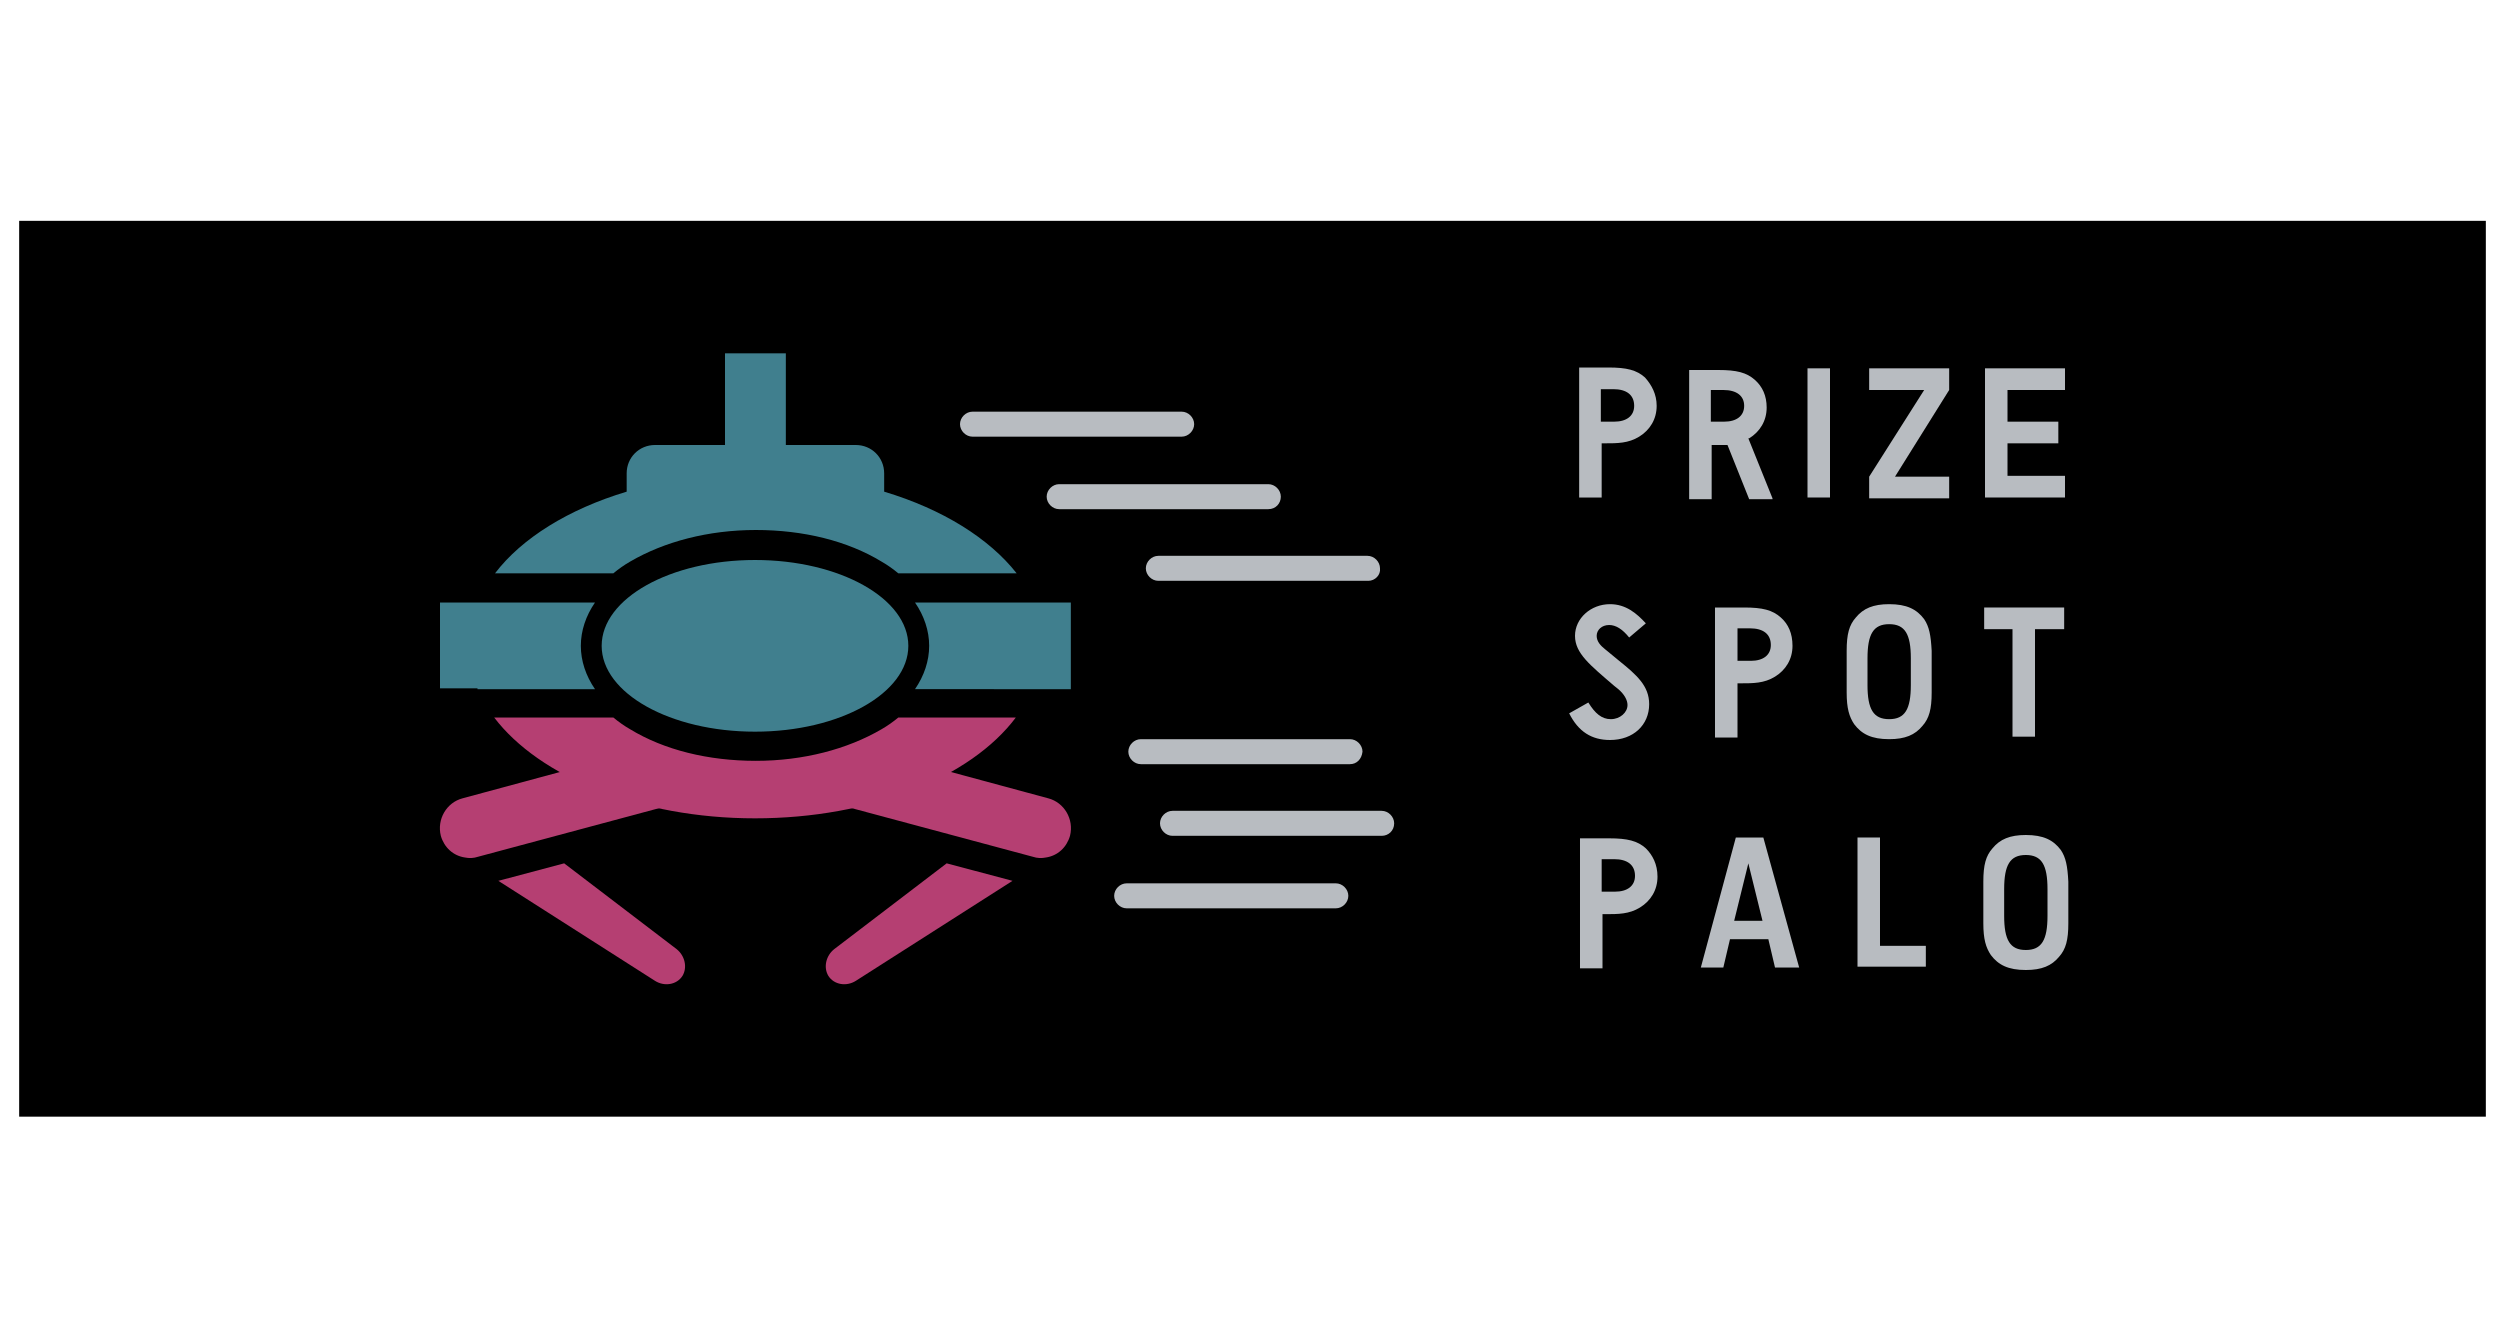 <?xml version="1.0" encoding="utf-8"?>
<!-- Generator: Adobe Illustrator 26.4.1, SVG Export Plug-In . SVG Version: 6.00 Build 0)  -->
<svg version="1.1" id="logo_palo" xmlns="http://www.w3.org/2000/svg" xmlns:xlink="http://www.w3.org/1999/xlink" x="0px" y="0px"
	 viewBox="0 0 300 158" style="enable-background:new 0 0 300 158;" xml:space="preserve">
<style type="text/css">
	.st0{fill:#B53F72;}
	.st1{fill:#407F8E;}
	.st2{fill:#B8BCC1;}
</style>
<g>
	<rect x="2.3" y="26.5" width="296" height="107.5"/>
	<g>
		<g>
			<g>
				<g>
					<path class="st0" d="M74,90.8l-18.5,5c-1.9,0.5-3.1,2.5-2.6,4.5c0.4,1.4,1.5,2.4,2.9,2.6c0.5,0.1,1,0.1,1.6-0.1l28.7-7.7
						L74,90.8z"/>
					<path class="st0" d="M81.2,113.9l-13.5-10.3l-7.9,2.1l18.8,12c1.1,0.7,2.6,0.5,3.3-0.6v0C82.5,116.1,82.2,114.7,81.2,113.9z"/>
				</g>
				<g>
					<path class="st0" d="M107.3,90.8l18.5,5c1.9,0.5,3.1,2.5,2.6,4.5c-0.4,1.4-1.5,2.4-2.9,2.6c-0.5,0.1-1,0.1-1.6-0.1l-28.7-7.7
						L107.3,90.8z"/>
					<path class="st0" d="M100.1,113.9l13.5-10.3l7.9,2.1l-18.8,12c-1.1,0.7-2.6,0.5-3.3-0.6v0C98.8,116.1,99.1,114.7,100.1,113.9z"
						/>
				</g>
				<ellipse class="st1" cx="90.6" cy="77.5" rx="18.4" ry="10.3"/>
				<path class="st1" d="M57.3,82.7h14.1c-1.1-1.6-1.7-3.4-1.7-5.2c0-1.8,0.6-3.6,1.7-5.2H57.3h-4.5v10.3H57.3z"/>
				<path class="st1" d="M124,82.7h4.5V72.3l-18.7,0c1.1,1.6,1.7,3.4,1.7,5.2c0,1.8-0.6,3.6-1.7,5.2H124z"/>
				<path class="st0" d="M107.8,86.1c-0.6,0.5-1.3,1-2,1.4c-4.1,2.4-9.4,3.8-15.1,3.8s-11-1.3-15.1-3.8c-0.7-0.4-1.4-0.9-2-1.4H59.3
					c5.4,7.1,17.4,12.1,31.3,12.1s25.9-4.9,31.3-12.1L107.8,86.1z"/>
				<path class="st1" d="M106.1,59v-2.2c0-1.9-1.5-3.4-3.4-3.4h-8.4v-11H87v11h-8.4c-1.9,0-3.4,1.5-3.4,3.4V59
					c-7,2.1-12.6,5.6-15.8,9.8h14.2c0.6-0.5,1.3-1,2-1.4c4.1-2.4,9.4-3.8,15.1-3.8c5.7,0,11,1.3,15.1,3.8c0.7,0.4,1.4,0.9,2,1.4
					l14.2,0C118.7,64.6,113.1,61.1,106.1,59z"/>
			</g>
			<g>
				<path class="st2" d="M164.2,69.7H139c-0.8,0-1.5-0.7-1.5-1.5c0-0.8,0.7-1.5,1.5-1.5h25.1c0.8,0,1.5,0.7,1.5,1.5
					C165.7,69,165,69.7,164.2,69.7z"/>
				<path class="st2" d="M162,91.7h-25.1c-0.8,0-1.5-0.7-1.5-1.5c0-0.8,0.7-1.5,1.5-1.5H162c0.8,0,1.5,0.7,1.5,1.5
					C163.4,91.1,162.8,91.7,162,91.7z"/>
				<path class="st2" d="M165.8,100.3h-25.1c-0.8,0-1.5-0.7-1.5-1.5c0-0.8,0.7-1.5,1.5-1.5h25.1c0.8,0,1.5,0.7,1.5,1.5
					C167.3,99.7,166.6,100.3,165.8,100.3z"/>
				<path class="st2" d="M160.3,109h-25.1c-0.8,0-1.5-0.7-1.5-1.5c0-0.8,0.7-1.5,1.5-1.5h25.1c0.8,0,1.5,0.7,1.5,1.5
					C161.8,108.3,161.1,109,160.3,109z"/>
				<path class="st2" d="M141.8,52.4h-25.1c-0.8,0-1.5-0.7-1.5-1.5s0.7-1.5,1.5-1.5h25.1c0.8,0,1.5,0.7,1.5,1.5
					S142.6,52.4,141.8,52.4z"/>
				<path class="st2" d="M152.2,61.1h-25.1c-0.8,0-1.5-0.7-1.5-1.5s0.7-1.5,1.5-1.5h25.1c0.8,0,1.5,0.7,1.5,1.5
					S153.1,61.1,152.2,61.1z"/>
			</g>
		</g>
		<g>
			<g>
				<g>
					<polygon class="st2" points="241.5,88.4 244.2,88.4 244.2,75.5 247.7,75.5 247.7,72.9 238.1,72.9 238.1,75.5 241.5,75.5 					
						"/>
				</g>
				<g>
					<path class="st2" d="M188.3,85.6c1.1,2.2,2.7,3.2,4.9,3.2c2.8,0,4.7-1.8,4.7-4.3c0-2.2-1.5-3.5-3.6-5.2
						c-0.5-0.4-1.1-0.9-1.7-1.4c-0.5-0.4-1-0.9-1-1.6c0-0.7,0.6-1.3,1.5-1.3c0.8,0,1.6,0.5,2.4,1.5l2-1.7c-1.1-1.2-2.4-2.3-4.3-2.3
						c-2.3,0-4.2,1.7-4.2,3.8c0,2.1,1.8,3.5,4.7,6l0.5,0.4c0.7,0.6,1.1,1.3,1.1,1.9c0,0.9-0.9,1.7-2,1.7c-1.1,0-1.9-0.7-2.7-2
						L188.3,85.6z"/>
				</g>
				<g>
					<path class="st2" d="M213.7,74.1c-1-0.9-2.2-1.2-4.4-1.2h-3.5v15.6h2.7v-6.5h0.3c1.6,0,2.9,0,4.2-0.8c1.3-0.8,2.1-2.1,2.1-3.7
						C215.1,76,214.6,74.9,213.7,74.1z M210.1,79.3h-1.6v-3.9h1.5c1.6,0,2.5,0.7,2.5,2C212.5,78.6,211.6,79.3,210.1,79.3z"/>
				</g>
				<g>
					<path class="st2" d="M230.9,74.3c-0.9-1.2-2.1-1.8-4.2-1.8c-1.9,0-3.1,0.5-4,1.6c-0.8,0.9-1.1,2-1.1,4v5c0,1.9,0.3,2.9,0.9,3.8
						c0.9,1.2,2.1,1.8,4.2,1.8c1.9,0,3.1-0.5,4-1.6c0.8-0.9,1.1-2,1.1-4v-5C231.7,76.2,231.5,75.2,230.9,74.3z M229.3,82.2
						c0,2.9-0.7,4.1-2.6,4.1s-2.6-1.2-2.6-4.1V79c0-2.9,0.7-4.1,2.6-4.1s2.6,1.2,2.6,4.1V82.2z"/>
				</g>
			</g>
			<g>
				<g>
					<path class="st2" d="M197.5,101.8c-1-0.9-2.2-1.2-4.4-1.2h-3.5v15.6h2.7v-6.5h0.3c1.6,0,2.9,0,4.2-0.8c1.3-0.8,2.1-2.1,2.1-3.7
						C198.9,103.7,198.3,102.6,197.5,101.8z M193.8,107h-1.6v-3.9h1.5c1.6,0,2.5,0.7,2.5,2C196.2,106.3,195.3,107,193.8,107z"/>
				</g>
				<g>
					<polygon class="st2" points="222.9,116 231.1,116 231.1,113.5 225.6,113.5 225.6,100.5 222.9,100.5 					"/>
				</g>
				<g>
					<path class="st2" d="M247.3,102c-0.9-1.2-2.1-1.8-4.2-1.8c-1.9,0-3.1,0.5-4,1.6c-0.8,0.9-1.1,2-1.1,4v5c0,1.9,0.3,2.9,0.9,3.8
						c0.9,1.2,2.1,1.8,4.2,1.8c1.9,0,3.1-0.5,4-1.6c0.8-0.9,1.1-2,1.1-4v-5C248.1,103.9,247.9,102.9,247.3,102z M245.7,109.9
						c0,2.9-0.7,4.1-2.6,4.1s-2.6-1.2-2.6-4.1v-3.2c0-2.9,0.7-4.1,2.6-4.1s2.6,1.2,2.6,4.1V109.9z"/>
				</g>
				<g>
					<path class="st2" d="M211.6,100.5h-3.3l-4.2,15.6h2.7l0.8-3.4h4.6l0.8,3.4h2.9L211.6,100.5z M208.1,110.5l1.7-6.9h0l1.7,6.9
						H208.1z"/>
				</g>
			</g>
			<g>
				<g>
					<rect x="216.9" y="44.2" class="st2" width="2.7" height="15.5"/>
				</g>
				<g>
					<polygon class="st2" points="247.8,46.8 247.8,44.2 238.2,44.2 238.2,50.6 238.2,53.2 238.2,57.1 238.2,59.7 240.9,59.7 
						247.8,59.7 247.8,57.1 240.9,57.1 240.9,53.2 247,53.2 247,50.6 240.9,50.6 240.9,46.8 					"/>
				</g>
				<g>
					<path class="st2" d="M197.4,45.3c-1-0.9-2.2-1.2-4.4-1.2h-3.5v15.6h2.7v-6.5h0.3c1.6,0,2.9,0,4.2-0.8c1.3-0.8,2.1-2.1,2.1-3.7
						C198.8,47.3,198.2,46.2,197.4,45.3z M193.7,50.6h-1.6v-3.9h1.5c1.6,0,2.5,0.7,2.5,2C196.1,49.9,195.2,50.6,193.7,50.6z"/>
				</g>
				<polygon class="st2" points="233.9,44.2 224.3,44.2 224.3,46.8 230.9,46.8 224.3,57.2 224.3,59.8 233.9,59.8 233.9,57.2 
					227.4,57.2 233.9,46.8 				"/>
				<path class="st2" d="M212.7,59.8l-2.9-7.2c0,0,0.1,0,0.1,0c1.3-0.8,2.1-2.1,2.1-3.7c0-1.4-0.5-2.5-1.4-3.3
					c-1-0.9-2.2-1.2-4.4-1.2h-3.5v15.5h2.7v-6.5h0.3c0.6,0,1.1,0,1.6,0l2.6,6.5H212.7z M205.3,50.7v-3.9h1.5c1.6,0,2.5,0.7,2.5,1.9
					c0,1.2-0.9,1.9-2.4,1.9H205.3z"/>
			</g>
		</g>
	</g>
</g>
</svg>

